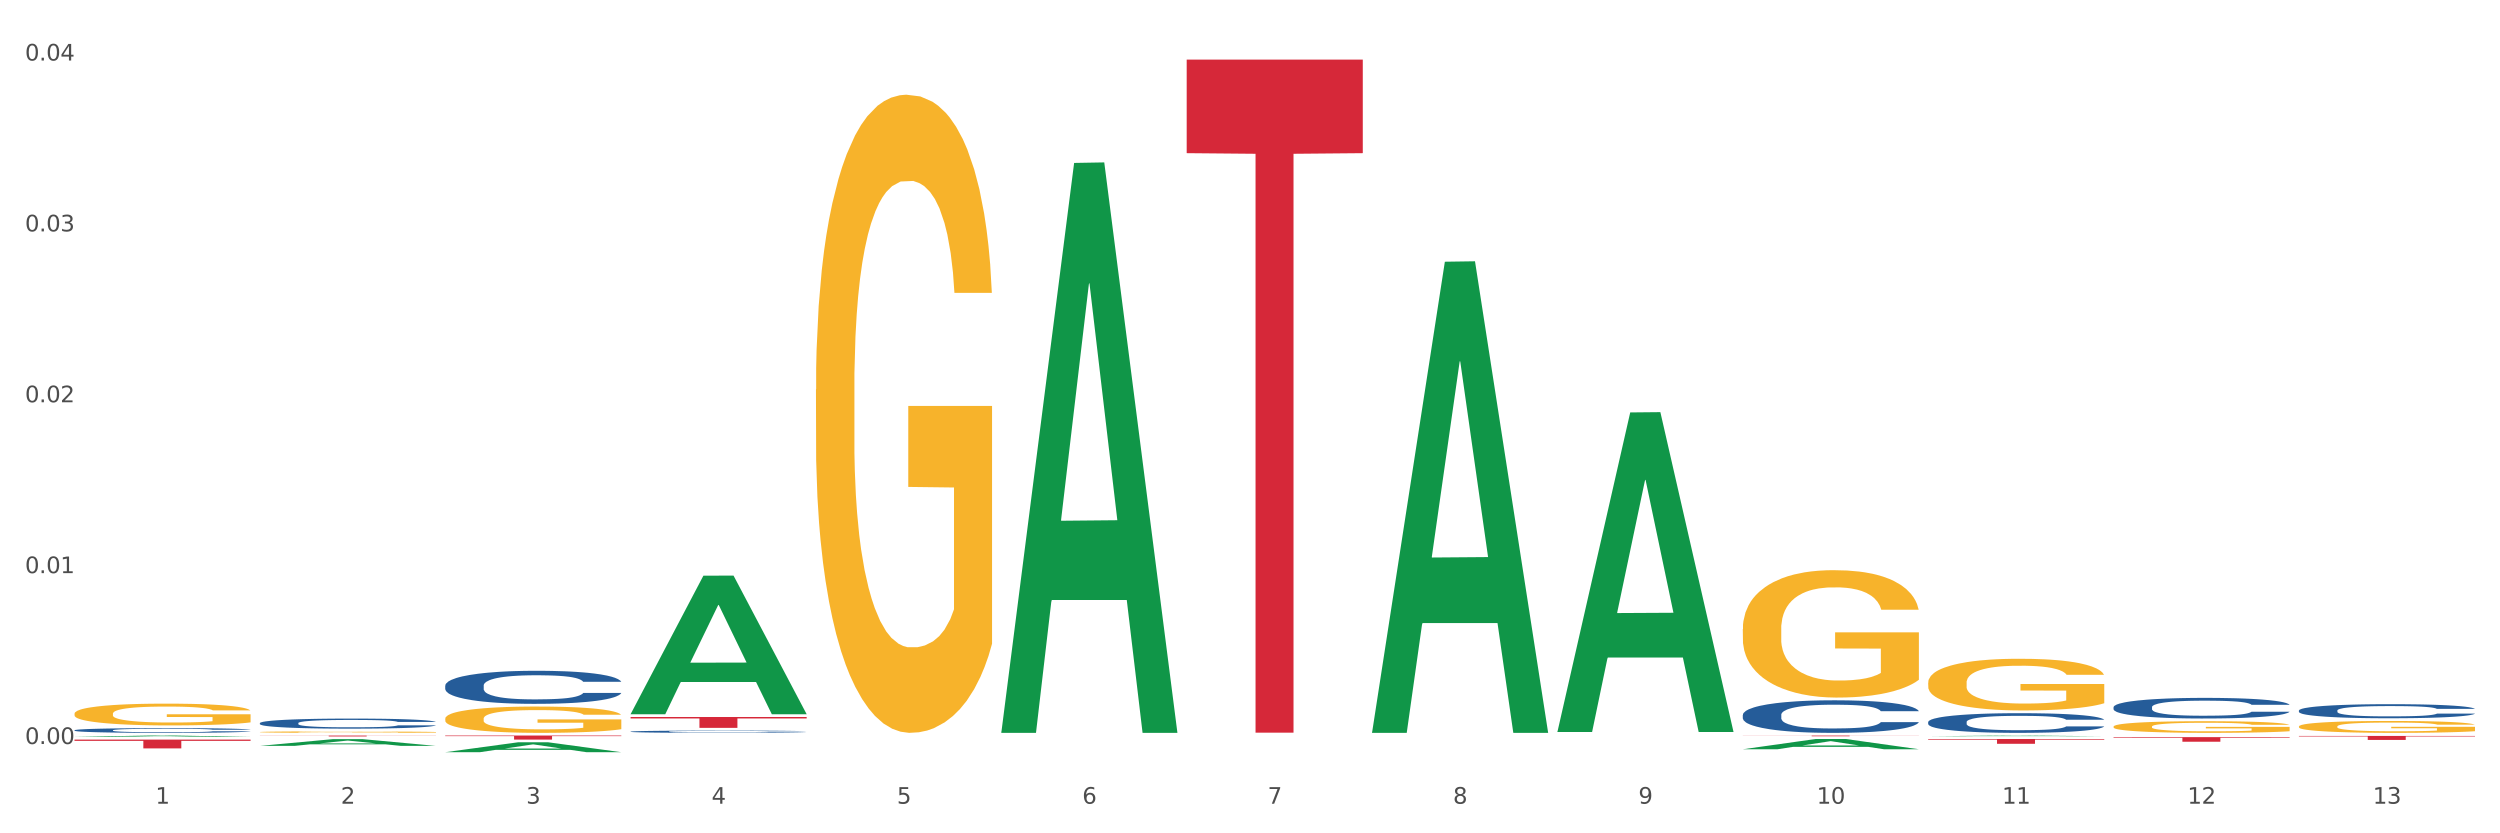 <?xml version="1.0" encoding="utf-8" standalone="no"?>
<!DOCTYPE svg PUBLIC "-//W3C//DTD SVG 1.1//EN"
  "http://www.w3.org/Graphics/SVG/1.1/DTD/svg11.dtd">
<svg xmlns:xlink="http://www.w3.org/1999/xlink" width="1080pt" height="360pt" viewBox="0 0 1080 360" xmlns="http://www.w3.org/2000/svg" version="1.1">
 <rect x="0" y="0" width="1080" height="360" fill="#333333" stroke="none"/>
 <defs>
  <style type="text/css">*{stroke-linejoin: round; stroke-linecap: butt}</style>
 </defs>
 <g id="figure_1">
  <g id="patch_1">
   <path d="M 0 360 
L 1080 360 
L 1080 0 
L 0 0 
z
" style="fill: #ffffff; stroke: #ffffff; stroke-linejoin: miter"/>
  </g>
  <g id="axes_1">
   <g id="matplotlib.axis_1">
    <g id="xtick_1">
     <g id="text_1">
      <!-- 1 -->
      <g style="fill: #4d4d4d" transform="translate(67.159 347.204) scale(0.096 -0.096)">
       <defs>
        <path id="DejaVuSans-31" d="M 794 531 
L 1825 531 
L 1825 4091 
L 703 3866 
L 703 4441 
L 1819 4666 
L 2450 4666 
L 2450 531 
L 3481 531 
L 3481 0 
L 794 0 
L 794 531 
z
" transform="scale(0.016)"/>
       </defs>
       <use xlink:href="#DejaVuSans-31"/>
      </g>
     </g>
    </g>
    <g id="xtick_2">
     <g id="text_2">
      <!-- 2 -->
      <g style="fill: #4d4d4d" transform="translate(147.238 347.204) scale(0.096 -0.096)">
       <defs>
        <path id="DejaVuSans-32" d="M 1228 531 
L 3431 531 
L 3431 0 
L 469 0 
L 469 531 
Q 828 903 1448 1529 
Q 2069 2156 2228 2338 
Q 2531 2678 2651 2914 
Q 2772 3150 2772 3378 
Q 2772 3750 2511 3984 
Q 2250 4219 1831 4219 
Q 1534 4219 1204 4116 
Q 875 4013 500 3803 
L 500 4441 
Q 881 4594 1212 4672 
Q 1544 4750 1819 4750 
Q 2544 4750 2975 4387 
Q 3406 4025 3406 3419 
Q 3406 3131 3298 2873 
Q 3191 2616 2906 2266 
Q 2828 2175 2409 1742 
Q 1991 1309 1228 531 
z
" transform="scale(0.016)"/>
       </defs>
       <use xlink:href="#DejaVuSans-32"/>
      </g>
     </g>
    </g>
    <g id="xtick_3">
     <g id="text_3">
      <!-- 3 -->
      <g style="fill: #4d4d4d" transform="translate(227.317 347.204) scale(0.096 -0.096)">
       <defs>
        <path id="DejaVuSans-33" d="M 2597 2516 
Q 3050 2419 3304 2112 
Q 3559 1806 3559 1356 
Q 3559 666 3084 287 
Q 2609 -91 1734 -91 
Q 1441 -91 1130 -33 
Q 819 25 488 141 
L 488 750 
Q 750 597 1062 519 
Q 1375 441 1716 441 
Q 2309 441 2620 675 
Q 2931 909 2931 1356 
Q 2931 1769 2642 2001 
Q 2353 2234 1838 2234 
L 1294 2234 
L 1294 2753 
L 1863 2753 
Q 2328 2753 2575 2939 
Q 2822 3125 2822 3475 
Q 2822 3834 2567 4026 
Q 2313 4219 1838 4219 
Q 1578 4219 1281 4162 
Q 984 4106 628 3988 
L 628 4550 
Q 988 4650 1302 4700 
Q 1616 4750 1894 4750 
Q 2613 4750 3031 4423 
Q 3450 4097 3450 3541 
Q 3450 3153 3228 2886 
Q 3006 2619 2597 2516 
z
" transform="scale(0.016)"/>
       </defs>
       <use xlink:href="#DejaVuSans-33"/>
      </g>
     </g>
    </g>
    <g id="xtick_4">
     <g id="text_4">
      <!-- 4 -->
      <g style="fill: #4d4d4d" transform="translate(307.396 347.204) scale(0.096 -0.096)">
       <defs>
        <path id="DejaVuSans-34" d="M 2419 4116 
L 825 1625 
L 2419 1625 
L 2419 4116 
z
M 2253 4666 
L 3047 4666 
L 3047 1625 
L 3713 1625 
L 3713 1100 
L 3047 1100 
L 3047 0 
L 2419 0 
L 2419 1100 
L 313 1100 
L 313 1709 
L 2253 4666 
z
" transform="scale(0.016)"/>
       </defs>
       <use xlink:href="#DejaVuSans-34"/>
      </g>
     </g>
    </g>
    <g id="xtick_5">
     <g id="text_5">
      <!-- 5 -->
      <g style="fill: #4d4d4d" transform="translate(387.475 347.204) scale(0.096 -0.096)">
       <defs>
        <path id="DejaVuSans-35" d="M 691 4666 
L 3169 4666 
L 3169 4134 
L 1269 4134 
L 1269 2991 
Q 1406 3038 1543 3061 
Q 1681 3084 1819 3084 
Q 2600 3084 3056 2656 
Q 3513 2228 3513 1497 
Q 3513 744 3044 326 
Q 2575 -91 1722 -91 
Q 1428 -91 1123 -41 
Q 819 9 494 109 
L 494 744 
Q 775 591 1075 516 
Q 1375 441 1709 441 
Q 2250 441 2565 725 
Q 2881 1009 2881 1497 
Q 2881 1984 2565 2268 
Q 2250 2553 1709 2553 
Q 1456 2553 1204 2497 
Q 953 2441 691 2322 
L 691 4666 
z
" transform="scale(0.016)"/>
       </defs>
       <use xlink:href="#DejaVuSans-35"/>
      </g>
     </g>
    </g>
    <g id="xtick_6">
     <g id="text_6">
      <!-- 6 -->
      <g style="fill: #4d4d4d" transform="translate(467.554 347.204) scale(0.096 -0.096)">
       <defs>
        <path id="DejaVuSans-36" d="M 2113 2584 
Q 1688 2584 1439 2293 
Q 1191 2003 1191 1497 
Q 1191 994 1439 701 
Q 1688 409 2113 409 
Q 2538 409 2786 701 
Q 3034 994 3034 1497 
Q 3034 2003 2786 2293 
Q 2538 2584 2113 2584 
z
M 3366 4563 
L 3366 3988 
Q 3128 4100 2886 4159 
Q 2644 4219 2406 4219 
Q 1781 4219 1451 3797 
Q 1122 3375 1075 2522 
Q 1259 2794 1537 2939 
Q 1816 3084 2150 3084 
Q 2853 3084 3261 2657 
Q 3669 2231 3669 1497 
Q 3669 778 3244 343 
Q 2819 -91 2113 -91 
Q 1303 -91 875 529 
Q 447 1150 447 2328 
Q 447 3434 972 4092 
Q 1497 4750 2381 4750 
Q 2619 4750 2861 4703 
Q 3103 4656 3366 4563 
z
" transform="scale(0.016)"/>
       </defs>
       <use xlink:href="#DejaVuSans-36"/>
      </g>
     </g>
    </g>
    <g id="xtick_7">
     <g id="text_7">
      <!-- 7 -->
      <g style="fill: #4d4d4d" transform="translate(547.634 347.204) scale(0.096 -0.096)">
       <defs>
        <path id="DejaVuSans-37" d="M 525 4666 
L 3525 4666 
L 3525 4397 
L 1831 0 
L 1172 0 
L 2766 4134 
L 525 4134 
L 525 4666 
z
" transform="scale(0.016)"/>
       </defs>
       <use xlink:href="#DejaVuSans-37"/>
      </g>
     </g>
    </g>
    <g id="xtick_8">
     <g id="text_8">
      <!-- 8 -->
      <g style="fill: #4d4d4d" transform="translate(627.713 347.204) scale(0.096 -0.096)">
       <defs>
        <path id="DejaVuSans-38" d="M 2034 2216 
Q 1584 2216 1326 1975 
Q 1069 1734 1069 1313 
Q 1069 891 1326 650 
Q 1584 409 2034 409 
Q 2484 409 2743 651 
Q 3003 894 3003 1313 
Q 3003 1734 2745 1975 
Q 2488 2216 2034 2216 
z
M 1403 2484 
Q 997 2584 770 2862 
Q 544 3141 544 3541 
Q 544 4100 942 4425 
Q 1341 4750 2034 4750 
Q 2731 4750 3128 4425 
Q 3525 4100 3525 3541 
Q 3525 3141 3298 2862 
Q 3072 2584 2669 2484 
Q 3125 2378 3379 2068 
Q 3634 1759 3634 1313 
Q 3634 634 3220 271 
Q 2806 -91 2034 -91 
Q 1263 -91 848 271 
Q 434 634 434 1313 
Q 434 1759 690 2068 
Q 947 2378 1403 2484 
z
M 1172 3481 
Q 1172 3119 1398 2916 
Q 1625 2713 2034 2713 
Q 2441 2713 2670 2916 
Q 2900 3119 2900 3481 
Q 2900 3844 2670 4047 
Q 2441 4250 2034 4250 
Q 1625 4250 1398 4047 
Q 1172 3844 1172 3481 
z
" transform="scale(0.016)"/>
       </defs>
       <use xlink:href="#DejaVuSans-38"/>
      </g>
     </g>
    </g>
    <g id="xtick_9">
     <g id="text_9">
      <!-- 9 -->
      <g style="fill: #4d4d4d" transform="translate(707.792 347.204) scale(0.096 -0.096)">
       <defs>
        <path id="DejaVuSans-39" d="M 703 97 
L 703 672 
Q 941 559 1184 500 
Q 1428 441 1663 441 
Q 2288 441 2617 861 
Q 2947 1281 2994 2138 
Q 2813 1869 2534 1725 
Q 2256 1581 1919 1581 
Q 1219 1581 811 2004 
Q 403 2428 403 3163 
Q 403 3881 828 4315 
Q 1253 4750 1959 4750 
Q 2769 4750 3195 4129 
Q 3622 3509 3622 2328 
Q 3622 1225 3098 567 
Q 2575 -91 1691 -91 
Q 1453 -91 1209 -44 
Q 966 3 703 97 
z
M 1959 2075 
Q 2384 2075 2632 2365 
Q 2881 2656 2881 3163 
Q 2881 3666 2632 3958 
Q 2384 4250 1959 4250 
Q 1534 4250 1286 3958 
Q 1038 3666 1038 3163 
Q 1038 2656 1286 2365 
Q 1534 2075 1959 2075 
z
" transform="scale(0.016)"/>
       </defs>
       <use xlink:href="#DejaVuSans-39"/>
      </g>
     </g>
    </g>
    <g id="xtick_10">
     <g id="text_10">
      <!-- 10 -->
      <g style="fill: #4d4d4d" transform="translate(784.817 347.204) scale(0.096 -0.096)">
       <defs>
        <path id="DejaVuSans-30" d="M 2034 4250 
Q 1547 4250 1301 3770 
Q 1056 3291 1056 2328 
Q 1056 1369 1301 889 
Q 1547 409 2034 409 
Q 2525 409 2770 889 
Q 3016 1369 3016 2328 
Q 3016 3291 2770 3770 
Q 2525 4250 2034 4250 
z
M 2034 4750 
Q 2819 4750 3233 4129 
Q 3647 3509 3647 2328 
Q 3647 1150 3233 529 
Q 2819 -91 2034 -91 
Q 1250 -91 836 529 
Q 422 1150 422 2328 
Q 422 3509 836 4129 
Q 1250 4750 2034 4750 
z
" transform="scale(0.016)"/>
       </defs>
       <use xlink:href="#DejaVuSans-31"/>
       <use xlink:href="#DejaVuSans-30" transform="translate(63.623 0)"/>
      </g>
     </g>
    </g>
    <g id="xtick_11">
     <g id="text_11">
      <!-- 11 -->
      <g style="fill: #4d4d4d" transform="translate(864.896 347.204) scale(0.096 -0.096)">
       <use xlink:href="#DejaVuSans-31"/>
       <use xlink:href="#DejaVuSans-31" transform="translate(63.623 0)"/>
      </g>
     </g>
    </g>
    <g id="xtick_12">
     <g id="text_12">
      <!-- 12 -->
      <g style="fill: #4d4d4d" transform="translate(944.975 347.204) scale(0.096 -0.096)">
       <use xlink:href="#DejaVuSans-31"/>
       <use xlink:href="#DejaVuSans-32" transform="translate(63.623 0)"/>
      </g>
     </g>
    </g>
    <g id="xtick_13">
     <g id="text_13">
      <!-- 13 -->
      <g style="fill: #4d4d4d" transform="translate(1025.054 347.204) scale(0.096 -0.096)">
       <use xlink:href="#DejaVuSans-31"/>
       <use xlink:href="#DejaVuSans-33" transform="translate(63.623 0)"/>
      </g>
     </g>
    </g>
    <g id="xtick_14"/>
    <g id="xtick_15"/>
    <g id="xtick_16"/>
    <g id="xtick_17"/>
    <g id="xtick_18"/>
    <g id="xtick_19"/>
    <g id="xtick_20"/>
    <g id="xtick_21"/>
    <g id="xtick_22"/>
    <g id="xtick_23"/>
    <g id="xtick_24"/>
    <g id="xtick_25"/>
   </g>
   <g id="matplotlib.axis_2">
    <g id="ytick_1">
     <g id="text_14">
      <!-- 0.00 -->
      <g style="fill: #4d4d4d" transform="translate(10.8 321.412) scale(0.096 -0.096)">
       <defs>
        <path id="DejaVuSans-2e" d="M 684 794 
L 1344 794 
L 1344 0 
L 684 0 
L 684 794 
z
" transform="scale(0.016)"/>
       </defs>
       <use xlink:href="#DejaVuSans-30"/>
       <use xlink:href="#DejaVuSans-2e" transform="translate(63.623 0)"/>
       <use xlink:href="#DejaVuSans-30" transform="translate(95.41 0)"/>
       <use xlink:href="#DejaVuSans-30" transform="translate(159.033 0)"/>
      </g>
     </g>
    </g>
    <g id="ytick_2">
     <g id="text_15">
      <!-- 0.01 -->
      <g style="fill: #4d4d4d" transform="translate(10.8 247.597) scale(0.096 -0.096)">
       <use xlink:href="#DejaVuSans-30"/>
       <use xlink:href="#DejaVuSans-2e" transform="translate(63.623 0)"/>
       <use xlink:href="#DejaVuSans-30" transform="translate(95.41 0)"/>
       <use xlink:href="#DejaVuSans-31" transform="translate(159.033 0)"/>
      </g>
     </g>
    </g>
    <g id="ytick_3">
     <g id="text_16">
      <!-- 0.02 -->
      <g style="fill: #4d4d4d" transform="translate(10.8 173.782) scale(0.096 -0.096)">
       <use xlink:href="#DejaVuSans-30"/>
       <use xlink:href="#DejaVuSans-2e" transform="translate(63.623 0)"/>
       <use xlink:href="#DejaVuSans-30" transform="translate(95.41 0)"/>
       <use xlink:href="#DejaVuSans-32" transform="translate(159.033 0)"/>
      </g>
     </g>
    </g>
    <g id="ytick_4">
     <g id="text_17">
      <!-- 0.03 -->
      <g style="fill: #4d4d4d" transform="translate(10.8 99.966) scale(0.096 -0.096)">
       <use xlink:href="#DejaVuSans-30"/>
       <use xlink:href="#DejaVuSans-2e" transform="translate(63.623 0)"/>
       <use xlink:href="#DejaVuSans-30" transform="translate(95.41 0)"/>
       <use xlink:href="#DejaVuSans-33" transform="translate(159.033 0)"/>
      </g>
     </g>
    </g>
    <g id="ytick_5">
     <g id="text_18">
      <!-- 0.04 -->
      <g style="fill: #4d4d4d" transform="translate(10.8 26.151) scale(0.096 -0.096)">
       <use xlink:href="#DejaVuSans-30"/>
       <use xlink:href="#DejaVuSans-2e" transform="translate(63.623 0)"/>
       <use xlink:href="#DejaVuSans-30" transform="translate(95.41 0)"/>
       <use xlink:href="#DejaVuSans-34" transform="translate(159.033 0)"/>
      </g>
     </g>
    </g>
    <g id="ytick_6"/>
    <g id="ytick_7"/>
    <g id="ytick_8"/>
    <g id="ytick_9"/>
   </g>
   <g id="PolyCollection_1">
    <path d="M 32.175 318.346 
L 32.253 318.346 
L 63.625 317.765 
L 76.644 317.765 
L 108.25 318.347 
L 93.192 318.347 
L 86.369 318.212 
L 53.978 318.212 
L 53.743 318.214 
L 47.155 318.347 
L 32.175 318.347 
L 32.175 318.346 
L 58.056 318.131 
L 82.291 318.13 
L 70.291 317.889 
L 70.134 317.888 
L 69.977 317.889 
L 57.978 318.13 
L 58.056 318.131 
L 32.175 318.346 
z
" clip-path="url(#p95837f3986)" style="fill: #109648"/>
    <path d="M 112.254 322.219 
L 112.333 322.216 
L 143.704 319.317 
L 156.723 319.314 
L 188.329 322.224 
L 173.271 322.224 
L 166.448 321.547 
L 134.057 321.547 
L 133.822 321.558 
L 127.234 322.224 
L 112.254 322.224 
L 112.254 322.219 
L 138.135 321.142 
L 162.37 321.139 
L 150.37 319.934 
L 150.213 319.929 
L 150.056 319.937 
L 138.057 321.139 
L 138.135 321.142 
L 112.254 322.219 
z
" clip-path="url(#p95837f3986)" style="fill: #109648"/>
    <path d="M 192.333 324.941 
L 192.412 324.937 
L 223.783 320.67 
L 236.802 320.666 
L 268.408 324.95 
L 253.35 324.95 
L 246.527 323.952 
L 214.136 323.952 
L 213.901 323.968 
L 207.313 324.95 
L 192.333 324.95 
L 192.333 324.941 
L 218.215 323.357 
L 242.449 323.353 
L 230.449 321.579 
L 230.292 321.571 
L 230.136 321.583 
L 218.136 323.353 
L 218.215 323.357 
L 192.333 324.941 
z
" clip-path="url(#p95837f3986)" style="fill: #109648"/>
    <path d="M 272.412 308.449 
L 272.491 308.393 
L 303.862 248.702 
L 316.881 248.646 
L 348.488 308.562 
L 333.429 308.562 
L 326.606 294.61 
L 294.215 294.61 
L 293.98 294.835 
L 287.392 308.562 
L 272.412 308.562 
L 272.412 308.449 
L 298.294 286.283 
L 322.528 286.227 
L 310.528 261.416 
L 310.372 261.304 
L 310.215 261.473 
L 298.215 286.227 
L 298.294 286.283 
L 272.412 308.449 
z
" clip-path="url(#p95837f3986)" style="fill: #109648"/>
    <path d="M 432.571 316.134 
L 432.649 315.902 
L 464.02 70.387 
L 477.039 70.156 
L 508.646 316.597 
L 493.588 316.597 
L 486.765 259.209 
L 454.374 259.209 
L 454.138 260.135 
L 447.551 316.597 
L 432.571 316.597 
L 432.571 316.134 
L 458.452 224.962 
L 482.686 224.731 
L 470.687 122.683 
L 470.53 122.221 
L 470.373 122.915 
L 458.374 224.731 
L 458.452 224.962 
L 432.571 316.134 
z
" clip-path="url(#p95837f3986)" style="fill: #109648"/>
    <path d="M 592.729 316.214 
L 592.807 316.023 
L 624.179 113.063 
L 637.198 112.871 
L 668.804 316.597 
L 653.746 316.597 
L 646.923 269.156 
L 614.532 269.156 
L 614.297 269.922 
L 607.709 316.597 
L 592.729 316.597 
L 592.729 316.214 
L 618.61 240.845 
L 642.845 240.654 
L 630.845 156.294 
L 630.688 155.912 
L 630.531 156.486 
L 618.532 240.654 
L 618.61 240.845 
L 592.729 316.214 
z
" clip-path="url(#p95837f3986)" style="fill: #109648"/>
    <path d="M 832.967 294.908 
L 833.056 294.887 
L 833.056 294.153 
L 833.236 293.521 
L 834.134 291.991 
L 835.481 290.726 
L 836.469 290.053 
L 837.457 289.502 
L 838.625 288.951 
L 840.062 288.38 
L 842.667 287.544 
L 844.283 287.115 
L 846.259 286.666 
L 849.852 286.014 
L 852.457 285.646 
L 855.151 285.34 
L 859.552 284.973 
L 862.427 284.81 
L 865.48 284.688 
L 869.163 284.606 
L 871.947 284.586 
L 878.055 284.647 
L 883.264 284.831 
L 885.779 284.973 
L 889.012 285.218 
L 890.719 285.381 
L 893.503 285.708 
L 896.377 286.136 
L 898.353 286.503 
L 901.317 287.197 
L 903.563 287.89 
L 905.629 288.747 
L 906.706 289.339 
L 907.515 289.89 
L 908.233 290.522 
L 908.952 291.521 
L 892.785 291.521 
L 892.156 290.807 
L 891.168 290.134 
L 889.731 289.482 
L 888.474 289.074 
L 886.318 288.564 
L 884.342 288.237 
L 882.276 287.992 
L 879.761 287.788 
L 877.785 287.686 
L 875.001 287.605 
L 869.522 287.625 
L 865.84 287.788 
L 863.325 287.992 
L 861.708 288.176 
L 860.271 288.38 
L 858.654 288.666 
L 856.768 289.094 
L 855.421 289.482 
L 854.074 289.971 
L 852.996 290.461 
L 852.008 291.032 
L 851.199 291.644 
L 850.571 292.276 
L 850.032 293.051 
L 849.583 294.337 
L 849.583 297.131 
L 849.762 297.764 
L 850.211 298.6 
L 850.75 299.232 
L 851.648 299.987 
L 852.457 300.497 
L 853.984 301.232 
L 855.69 301.843 
L 857.038 302.231 
L 858.385 302.557 
L 860.72 303.006 
L 863.325 303.373 
L 865.57 303.598 
L 868.624 303.802 
L 870.69 303.883 
L 872.486 303.924 
L 876.887 303.924 
L 880.031 303.863 
L 883.534 303.72 
L 886.228 303.537 
L 888.474 303.312 
L 890.988 302.945 
L 892.605 302.598 
L 892.605 298.335 
L 872.845 298.314 
L 872.845 295.479 
L 909.042 295.479 
L 909.042 303.802 
L 907.515 304.23 
L 905.808 304.618 
L 904.012 304.965 
L 901.317 305.393 
L 898.084 305.801 
L 895.21 306.087 
L 892.156 306.331 
L 888.563 306.556 
L 883.893 306.76 
L 881.019 306.841 
L 877.426 306.902 
L 873.205 306.923 
L 869.522 306.882 
L 865.929 306.78 
L 862.157 306.597 
L 858.475 306.331 
L 855.69 306.066 
L 852.906 305.74 
L 849.942 305.311 
L 847.607 304.903 
L 845.81 304.536 
L 843.834 304.067 
L 841.679 303.455 
L 840.062 302.904 
L 838.625 302.333 
L 837.098 301.599 
L 836.02 300.966 
L 834.942 300.171 
L 834.314 299.579 
L 833.595 298.661 
L 833.056 297.376 
L 832.967 294.908 
z
" clip-path="url(#p95837f3986)" style="fill: #f7b32b"/>
    <path d="M 752.887 271.749 
L 752.977 271.698 
L 752.977 269.889 
L 753.157 268.33 
L 754.055 264.56 
L 755.402 261.444 
L 756.39 259.785 
L 757.378 258.427 
L 758.546 257.07 
L 759.983 255.663 
L 762.588 253.602 
L 764.204 252.546 
L 766.18 251.44 
L 769.773 249.832 
L 772.378 248.927 
L 775.072 248.173 
L 779.473 247.268 
L 782.347 246.866 
L 785.401 246.564 
L 789.084 246.363 
L 791.868 246.313 
L 797.976 246.464 
L 803.185 246.916 
L 805.7 247.268 
L 808.933 247.871 
L 810.64 248.273 
L 813.424 249.078 
L 816.298 250.133 
L 818.274 251.038 
L 821.238 252.747 
L 823.484 254.456 
L 825.549 256.568 
L 826.627 258.025 
L 827.436 259.383 
L 828.154 260.941 
L 828.873 263.404 
L 812.706 263.404 
L 812.077 261.645 
L 811.089 259.986 
L 809.652 258.377 
L 808.394 257.372 
L 806.239 256.115 
L 804.263 255.311 
L 802.197 254.708 
L 799.682 254.205 
L 797.706 253.954 
L 794.922 253.752 
L 789.443 253.803 
L 785.76 254.205 
L 783.246 254.708 
L 781.629 255.16 
L 780.192 255.663 
L 778.575 256.366 
L 776.689 257.422 
L 775.342 258.377 
L 773.994 259.584 
L 772.917 260.79 
L 771.929 262.198 
L 771.12 263.706 
L 770.492 265.264 
L 769.953 267.174 
L 769.504 270.341 
L 769.504 277.228 
L 769.683 278.786 
L 770.132 280.847 
L 770.671 282.406 
L 771.569 284.266 
L 772.378 285.522 
L 773.905 287.332 
L 775.611 288.84 
L 776.958 289.795 
L 778.306 290.599 
L 780.641 291.705 
L 783.246 292.61 
L 785.491 293.163 
L 788.545 293.666 
L 790.611 293.867 
L 792.407 293.967 
L 796.808 293.967 
L 799.952 293.817 
L 803.454 293.465 
L 806.149 293.012 
L 808.394 292.459 
L 810.909 291.554 
L 812.526 290.7 
L 812.526 280.194 
L 792.766 280.143 
L 792.766 273.156 
L 828.963 273.156 
L 828.963 293.666 
L 827.436 294.721 
L 825.729 295.676 
L 823.933 296.531 
L 821.238 297.587 
L 818.005 298.592 
L 815.131 299.296 
L 812.077 299.899 
L 808.484 300.452 
L 803.814 300.955 
L 800.94 301.156 
L 797.347 301.307 
L 793.125 301.357 
L 789.443 301.256 
L 785.85 301.005 
L 782.078 300.553 
L 778.395 299.899 
L 775.611 299.246 
L 772.827 298.441 
L 769.863 297.386 
L 767.528 296.38 
L 765.731 295.475 
L 763.755 294.319 
L 761.6 292.811 
L 759.983 291.454 
L 758.546 290.046 
L 757.019 288.237 
L 755.941 286.678 
L 754.863 284.718 
L 754.235 283.26 
L 753.516 280.998 
L 752.977 277.831 
L 752.887 271.749 
z
" clip-path="url(#p95837f3986)" style="fill: #f7b32b"/>
    <path d="M 913.046 313.888 
L 913.135 313.884 
L 913.135 313.718 
L 913.315 313.575 
L 914.213 313.231 
L 915.561 312.945 
L 916.549 312.794 
L 917.537 312.67 
L 918.704 312.545 
L 920.141 312.417 
L 922.746 312.228 
L 924.363 312.132 
L 926.339 312.03 
L 929.931 311.883 
L 932.536 311.8 
L 935.231 311.732 
L 939.632 311.649 
L 942.506 311.612 
L 945.559 311.584 
L 949.242 311.566 
L 952.026 311.561 
L 958.134 311.575 
L 963.343 311.617 
L 965.858 311.649 
L 969.092 311.704 
L 970.798 311.741 
L 973.582 311.814 
L 976.457 311.911 
L 978.433 311.994 
L 981.397 312.15 
L 983.642 312.306 
L 985.708 312.499 
L 986.786 312.633 
L 987.594 312.757 
L 988.312 312.9 
L 989.031 313.125 
L 972.864 313.125 
L 972.235 312.964 
L 971.247 312.812 
L 969.81 312.665 
L 968.553 312.573 
L 966.397 312.458 
L 964.421 312.384 
L 962.355 312.329 
L 959.84 312.283 
L 957.864 312.26 
L 955.08 312.242 
L 949.601 312.247 
L 945.919 312.283 
L 943.404 312.329 
L 941.787 312.371 
L 940.35 312.417 
L 938.733 312.481 
L 936.847 312.578 
L 935.5 312.665 
L 934.153 312.775 
L 933.075 312.886 
L 932.087 313.014 
L 931.279 313.152 
L 930.65 313.295 
L 930.111 313.47 
L 929.662 313.759 
L 929.662 314.389 
L 929.841 314.532 
L 930.291 314.72 
L 930.829 314.863 
L 931.728 315.033 
L 932.536 315.148 
L 934.063 315.314 
L 935.769 315.452 
L 937.117 315.539 
L 938.464 315.613 
L 940.799 315.714 
L 943.404 315.796 
L 945.649 315.847 
L 948.703 315.893 
L 950.769 315.911 
L 952.565 315.921 
L 956.966 315.921 
L 960.11 315.907 
L 963.613 315.875 
L 966.307 315.833 
L 968.553 315.783 
L 971.068 315.7 
L 972.684 315.622 
L 972.684 314.661 
L 952.925 314.656 
L 952.925 314.017 
L 989.121 314.017 
L 989.121 315.893 
L 987.594 315.99 
L 985.887 316.077 
L 984.091 316.155 
L 981.397 316.252 
L 978.163 316.344 
L 975.289 316.408 
L 972.235 316.463 
L 968.643 316.514 
L 963.972 316.56 
L 961.098 316.578 
L 957.505 316.592 
L 953.284 316.597 
L 949.601 316.587 
L 946.009 316.564 
L 942.236 316.523 
L 938.554 316.463 
L 935.769 316.403 
L 932.985 316.33 
L 930.021 316.233 
L 927.686 316.141 
L 925.89 316.059 
L 923.914 315.953 
L 921.758 315.815 
L 920.141 315.691 
L 918.704 315.562 
L 917.177 315.396 
L 916.099 315.254 
L 915.022 315.075 
L 914.393 314.941 
L 913.674 314.734 
L 913.135 314.445 
L 913.046 313.888 
z
" clip-path="url(#p95837f3986)" style="fill: #f7b32b"/>
    <path d="M 993.125 313.833 
L 993.215 313.828 
L 993.215 313.659 
L 993.394 313.514 
L 994.292 313.162 
L 995.64 312.871 
L 996.628 312.716 
L 997.616 312.589 
L 998.783 312.462 
L 1000.22 312.331 
L 1002.825 312.139 
L 1004.442 312.04 
L 1006.418 311.937 
L 1010.01 311.787 
L 1012.615 311.702 
L 1015.31 311.632 
L 1019.711 311.547 
L 1022.585 311.51 
L 1025.639 311.482 
L 1029.321 311.463 
L 1032.105 311.458 
L 1038.213 311.472 
L 1043.422 311.514 
L 1045.937 311.547 
L 1049.171 311.604 
L 1050.877 311.641 
L 1053.662 311.716 
L 1056.536 311.815 
L 1058.512 311.899 
L 1061.476 312.059 
L 1063.721 312.218 
L 1065.787 312.415 
L 1066.865 312.552 
L 1067.673 312.678 
L 1068.392 312.824 
L 1069.11 313.054 
L 1052.943 313.054 
L 1052.314 312.889 
L 1051.326 312.735 
L 1049.889 312.584 
L 1048.632 312.491 
L 1046.476 312.373 
L 1044.5 312.298 
L 1042.434 312.242 
L 1039.92 312.195 
L 1037.944 312.171 
L 1035.159 312.153 
L 1029.68 312.157 
L 1025.998 312.195 
L 1023.483 312.242 
L 1021.866 312.284 
L 1020.429 312.331 
L 1018.813 312.397 
L 1016.926 312.495 
L 1015.579 312.584 
L 1014.232 312.697 
L 1013.154 312.81 
L 1012.166 312.941 
L 1011.358 313.082 
L 1010.729 313.227 
L 1010.19 313.406 
L 1009.741 313.701 
L 1009.741 314.344 
L 1009.921 314.49 
L 1010.37 314.682 
L 1010.909 314.827 
L 1011.807 315.001 
L 1012.615 315.118 
L 1014.142 315.287 
L 1015.849 315.428 
L 1017.196 315.517 
L 1018.543 315.592 
L 1020.878 315.696 
L 1023.483 315.78 
L 1025.728 315.832 
L 1028.782 315.879 
L 1030.848 315.897 
L 1032.644 315.907 
L 1037.045 315.907 
L 1040.189 315.893 
L 1043.692 315.86 
L 1046.386 315.818 
L 1048.632 315.766 
L 1051.147 315.682 
L 1052.763 315.602 
L 1052.763 314.621 
L 1033.004 314.616 
L 1033.004 313.964 
L 1069.2 313.964 
L 1069.2 315.879 
L 1067.673 315.977 
L 1065.967 316.066 
L 1064.17 316.146 
L 1061.476 316.245 
L 1058.242 316.339 
L 1055.368 316.404 
L 1052.314 316.461 
L 1048.722 316.512 
L 1044.051 316.559 
L 1041.177 316.578 
L 1037.584 316.592 
L 1033.363 316.597 
L 1029.68 316.587 
L 1026.088 316.564 
L 1022.315 316.522 
L 1018.633 316.461 
L 1015.849 316.4 
L 1013.064 316.324 
L 1010.1 316.226 
L 1007.765 316.132 
L 1005.969 316.048 
L 1003.993 315.94 
L 1001.837 315.799 
L 1000.22 315.672 
L 998.783 315.541 
L 997.256 315.372 
L 996.179 315.226 
L 995.101 315.043 
L 994.472 314.907 
L 993.754 314.696 
L 993.215 314.4 
L 993.125 313.833 
z
" clip-path="url(#p95837f3986)" style="fill: #f7b32b"/>
    <path d="M 352.492 168.301 
L 352.581 168.049 
L 352.581 158.985 
L 352.761 151.18 
L 353.659 132.297 
L 355.006 116.687 
L 355.994 108.379 
L 356.982 101.581 
L 358.15 94.783 
L 359.587 87.733 
L 362.192 77.41 
L 363.809 72.123 
L 365.785 66.584 
L 369.377 58.527 
L 371.982 53.995 
L 374.676 50.218 
L 379.078 45.687 
L 381.952 43.672 
L 385.005 42.162 
L 388.688 41.155 
L 391.472 40.903 
L 397.58 41.658 
L 402.789 43.924 
L 405.304 45.687 
L 408.538 48.708 
L 410.244 50.722 
L 413.028 54.75 
L 415.903 60.038 
L 417.879 64.57 
L 420.843 73.13 
L 423.088 81.69 
L 425.154 92.265 
L 426.232 99.566 
L 427.04 106.364 
L 427.758 114.169 
L 428.477 126.506 
L 412.31 126.506 
L 411.681 117.694 
L 410.693 109.386 
L 409.256 101.329 
L 407.999 96.293 
L 405.843 89.999 
L 403.867 85.971 
L 401.801 82.949 
L 399.286 80.432 
L 397.31 79.173 
L 394.526 78.166 
L 389.047 78.417 
L 385.365 80.432 
L 382.85 82.949 
L 381.233 85.215 
L 379.796 87.733 
L 378.179 91.258 
L 376.293 96.545 
L 374.946 101.329 
L 373.599 107.371 
L 372.521 113.414 
L 371.533 120.464 
L 370.724 128.017 
L 370.096 135.822 
L 369.557 145.389 
L 369.108 161.251 
L 369.108 195.745 
L 369.287 203.55 
L 369.737 213.872 
L 370.275 221.677 
L 371.174 230.993 
L 371.982 237.287 
L 373.509 246.351 
L 375.215 253.905 
L 376.563 258.688 
L 377.91 262.717 
L 380.245 268.256 
L 382.85 272.788 
L 385.095 275.557 
L 388.149 278.075 
L 390.215 279.082 
L 392.011 279.586 
L 396.412 279.586 
L 399.556 278.83 
L 403.059 277.068 
L 405.753 274.802 
L 407.999 272.032 
L 410.514 267.5 
L 412.13 263.22 
L 412.13 210.599 
L 392.37 210.347 
L 392.37 175.351 
L 428.567 175.351 
L 428.567 278.075 
L 427.04 283.362 
L 425.333 288.146 
L 423.537 292.426 
L 420.843 297.713 
L 417.609 302.749 
L 414.735 306.274 
L 411.681 309.295 
L 408.088 312.065 
L 403.418 314.582 
L 400.544 315.59 
L 396.951 316.345 
L 392.73 316.597 
L 389.047 316.093 
L 385.455 314.834 
L 381.682 312.568 
L 378 309.295 
L 375.215 306.022 
L 372.431 301.994 
L 369.467 296.706 
L 367.132 291.671 
L 365.335 287.139 
L 363.359 281.348 
L 361.204 273.795 
L 359.587 266.997 
L 358.15 259.947 
L 356.623 250.883 
L 355.545 243.078 
L 354.468 233.259 
L 353.839 225.958 
L 353.12 214.628 
L 352.581 198.766 
L 352.492 168.301 
z
" clip-path="url(#p95837f3986)" style="fill: #f7b32b"/>
    <path d="M 192.333 310.482 
L 192.423 310.472 
L 192.423 310.098 
L 192.603 309.776 
L 193.501 308.997 
L 194.848 308.354 
L 195.836 308.011 
L 196.824 307.731 
L 197.992 307.451 
L 199.429 307.16 
L 202.034 306.734 
L 203.65 306.516 
L 205.626 306.288 
L 209.219 305.956 
L 211.824 305.769 
L 214.518 305.613 
L 218.919 305.426 
L 221.793 305.343 
L 224.847 305.281 
L 228.53 305.239 
L 231.314 305.229 
L 237.422 305.26 
L 242.631 305.354 
L 245.146 305.426 
L 248.379 305.551 
L 250.086 305.634 
L 252.87 305.8 
L 255.744 306.018 
L 257.72 306.205 
L 260.684 306.558 
L 262.93 306.911 
L 264.995 307.347 
L 266.073 307.648 
L 266.882 307.928 
L 267.6 308.25 
L 268.319 308.759 
L 252.152 308.759 
L 251.523 308.395 
L 250.535 308.053 
L 249.098 307.72 
L 247.84 307.513 
L 245.685 307.253 
L 243.709 307.087 
L 241.643 306.963 
L 239.128 306.859 
L 237.152 306.807 
L 234.368 306.765 
L 228.889 306.776 
L 225.206 306.859 
L 222.692 306.963 
L 221.075 307.056 
L 219.638 307.16 
L 218.021 307.305 
L 216.135 307.523 
L 214.788 307.72 
L 213.44 307.97 
L 212.363 308.219 
L 211.375 308.509 
L 210.566 308.821 
L 209.937 309.143 
L 209.399 309.537 
L 208.949 310.191 
L 208.949 311.614 
L 209.129 311.935 
L 209.578 312.361 
L 210.117 312.683 
L 211.015 313.067 
L 211.824 313.326 
L 213.351 313.7 
L 215.057 314.012 
L 216.404 314.209 
L 217.752 314.375 
L 220.087 314.603 
L 222.692 314.79 
L 224.937 314.904 
L 227.991 315.008 
L 230.057 315.05 
L 231.853 315.071 
L 236.254 315.071 
L 239.398 315.039 
L 242.9 314.967 
L 245.595 314.873 
L 247.84 314.759 
L 250.355 314.572 
L 251.972 314.396 
L 251.972 312.226 
L 232.212 312.216 
L 232.212 310.773 
L 268.408 310.773 
L 268.408 315.008 
L 266.882 315.226 
L 265.175 315.424 
L 263.379 315.6 
L 260.684 315.818 
L 257.451 316.026 
L 254.577 316.171 
L 251.523 316.296 
L 247.93 316.41 
L 243.26 316.514 
L 240.386 316.555 
L 236.793 316.586 
L 232.571 316.597 
L 228.889 316.576 
L 225.296 316.524 
L 221.524 316.431 
L 217.841 316.296 
L 215.057 316.161 
L 212.273 315.994 
L 209.309 315.776 
L 206.974 315.569 
L 205.177 315.382 
L 203.201 315.143 
L 201.046 314.832 
L 199.429 314.551 
L 197.992 314.261 
L 196.465 313.887 
L 195.387 313.565 
L 194.309 313.16 
L 193.681 312.859 
L 192.962 312.392 
L 192.423 311.738 
L 192.333 310.482 
z
" clip-path="url(#p95837f3986)" style="fill: #f7b32b"/>
    <path d="M 112.254 316.248 
L 112.344 316.248 
L 112.344 316.227 
L 112.524 316.208 
L 113.422 316.164 
L 114.769 316.127 
L 115.757 316.108 
L 116.745 316.092 
L 117.913 316.076 
L 119.35 316.059 
L 121.954 316.035 
L 123.571 316.023 
L 125.547 316.01 
L 129.14 315.991 
L 131.744 315.98 
L 134.439 315.971 
L 138.84 315.961 
L 141.714 315.956 
L 144.768 315.952 
L 148.45 315.95 
L 151.235 315.949 
L 157.342 315.951 
L 162.552 315.956 
L 165.067 315.961 
L 168.3 315.968 
L 170.007 315.972 
L 172.791 315.982 
L 175.665 315.994 
L 177.641 316.005 
L 180.605 316.025 
L 182.85 316.045 
L 184.916 316.07 
L 185.994 316.087 
L 186.802 316.103 
L 187.521 316.121 
L 188.24 316.15 
L 172.072 316.15 
L 171.444 316.13 
L 170.456 316.11 
L 169.019 316.091 
L 167.761 316.079 
L 165.606 316.065 
L 163.63 316.055 
L 161.564 316.048 
L 159.049 316.042 
L 157.073 316.039 
L 154.289 316.037 
L 148.81 316.037 
L 145.127 316.042 
L 142.612 316.048 
L 140.996 316.053 
L 139.559 316.059 
L 137.942 316.068 
L 136.056 316.08 
L 134.708 316.091 
L 133.361 316.105 
L 132.283 316.12 
L 131.295 316.136 
L 130.487 316.154 
L 129.858 316.172 
L 129.319 316.195 
L 128.87 316.232 
L 128.87 316.313 
L 129.05 316.331 
L 129.499 316.355 
L 130.038 316.374 
L 130.936 316.396 
L 131.744 316.41 
L 133.271 316.432 
L 134.978 316.449 
L 136.325 316.461 
L 137.672 316.47 
L 140.008 316.483 
L 142.612 316.494 
L 144.858 316.5 
L 147.912 316.506 
L 149.977 316.509 
L 151.774 316.51 
L 156.175 316.51 
L 159.318 316.508 
L 162.821 316.504 
L 165.516 316.498 
L 167.761 316.492 
L 170.276 316.481 
L 171.893 316.471 
L 171.893 316.348 
L 152.133 316.347 
L 152.133 316.265 
L 188.329 316.265 
L 188.329 316.506 
L 186.802 316.519 
L 185.096 316.53 
L 183.3 316.54 
L 180.605 316.552 
L 177.372 316.564 
L 174.497 316.572 
L 171.444 316.579 
L 167.851 316.586 
L 163.181 316.592 
L 160.306 316.594 
L 156.714 316.596 
L 152.492 316.597 
L 148.81 316.595 
L 145.217 316.592 
L 141.445 316.587 
L 137.762 316.579 
L 134.978 316.572 
L 132.194 316.562 
L 129.23 316.55 
L 126.894 316.538 
L 125.098 316.527 
L 123.122 316.514 
L 120.966 316.496 
L 119.35 316.48 
L 117.913 316.464 
L 116.386 316.442 
L 115.308 316.424 
L 114.23 316.401 
L 113.601 316.384 
L 112.883 316.357 
L 112.344 316.32 
L 112.254 316.248 
z
" clip-path="url(#p95837f3986)" style="fill: #f7b32b"/>
    <path d="M 32.175 308.32 
L 32.265 308.311 
L 32.265 308.002 
L 32.444 307.735 
L 33.343 307.091 
L 34.69 306.558 
L 35.678 306.275 
L 36.666 306.043 
L 37.833 305.811 
L 39.271 305.57 
L 41.875 305.218 
L 43.492 305.037 
L 45.468 304.848 
L 49.061 304.574 
L 51.665 304.419 
L 54.36 304.29 
L 58.761 304.135 
L 61.635 304.067 
L 64.689 304.015 
L 68.371 303.981 
L 71.156 303.972 
L 77.263 303.998 
L 82.473 304.075 
L 84.988 304.135 
L 88.221 304.238 
L 89.927 304.307 
L 92.712 304.445 
L 95.586 304.625 
L 97.562 304.78 
L 100.526 305.072 
L 102.771 305.364 
L 104.837 305.725 
L 105.915 305.974 
L 106.723 306.206 
L 107.442 306.472 
L 108.16 306.893 
L 91.993 306.893 
L 91.365 306.593 
L 90.377 306.309 
L 88.939 306.034 
L 87.682 305.862 
L 85.526 305.647 
L 83.55 305.51 
L 81.485 305.407 
L 78.97 305.321 
L 76.994 305.278 
L 74.209 305.244 
L 68.731 305.252 
L 65.048 305.321 
L 62.533 305.407 
L 60.917 305.484 
L 59.479 305.57 
L 57.863 305.69 
L 55.977 305.871 
L 54.629 306.034 
L 53.282 306.24 
L 52.204 306.447 
L 51.216 306.687 
L 50.408 306.945 
L 49.779 307.211 
L 49.24 307.538 
L 48.791 308.079 
L 48.791 309.256 
L 48.971 309.522 
L 49.42 309.875 
L 49.959 310.141 
L 50.857 310.459 
L 51.665 310.674 
L 53.192 310.983 
L 54.899 311.241 
L 56.246 311.404 
L 57.593 311.541 
L 59.929 311.73 
L 62.533 311.885 
L 64.779 311.98 
L 67.832 312.065 
L 69.898 312.1 
L 71.695 312.117 
L 76.096 312.117 
L 79.239 312.091 
L 82.742 312.031 
L 85.437 311.954 
L 87.682 311.859 
L 90.197 311.705 
L 91.814 311.559 
L 91.814 309.763 
L 72.054 309.754 
L 72.054 308.56 
L 108.25 308.56 
L 108.25 312.065 
L 106.723 312.246 
L 105.017 312.409 
L 103.22 312.555 
L 100.526 312.736 
L 97.292 312.907 
L 94.418 313.028 
L 91.365 313.131 
L 87.772 313.225 
L 83.101 313.311 
L 80.227 313.346 
L 76.635 313.371 
L 72.413 313.38 
L 68.731 313.363 
L 65.138 313.32 
L 61.366 313.243 
L 57.683 313.131 
L 54.899 313.019 
L 52.114 312.882 
L 49.15 312.701 
L 46.815 312.529 
L 45.019 312.375 
L 43.043 312.177 
L 40.887 311.919 
L 39.271 311.687 
L 37.833 311.447 
L 36.307 311.138 
L 35.229 310.871 
L 34.151 310.536 
L 33.522 310.287 
L 32.804 309.9 
L 32.265 309.359 
L 32.175 308.32 
z
" clip-path="url(#p95837f3986)" style="fill: #f7b32b"/>
    <path d="M 832.967 318.068 
L 833.045 318.068 
L 864.416 317.765 
L 877.435 317.765 
L 909.042 318.068 
L 893.984 318.068 
L 887.16 317.998 
L 854.769 317.998 
L 854.534 317.999 
L 847.946 318.068 
L 832.967 318.068 
L 832.967 318.068 
L 858.848 317.956 
L 883.082 317.955 
L 871.083 317.829 
L 870.926 317.829 
L 870.769 317.83 
L 858.769 317.955 
L 858.848 317.956 
L 832.967 318.068 
z
" clip-path="url(#p95837f3986)" style="fill: #109648"/>
    <path d="M 752.887 323.673 
L 752.966 323.669 
L 784.337 319.248 
L 797.356 319.244 
L 828.963 323.681 
L 813.904 323.681 
L 807.081 322.648 
L 774.69 322.648 
L 774.455 322.665 
L 767.867 323.681 
L 752.887 323.681 
L 752.887 323.673 
L 778.769 322.031 
L 803.003 322.027 
L 791.003 320.19 
L 790.847 320.181 
L 790.69 320.194 
L 778.69 322.027 
L 778.769 322.031 
L 752.887 323.673 
z
" clip-path="url(#p95837f3986)" style="fill: #109648"/>
    <path d="M 752.887 308.847 
L 752.977 308.835 
L 752.977 308.475 
L 753.247 307.986 
L 754.236 307.087 
L 755.495 306.406 
L 757.653 305.609 
L 758.822 305.275 
L 760.351 304.902 
L 763.498 304.298 
L 767.095 303.784 
L 769.613 303.502 
L 771.501 303.322 
L 775.728 303 
L 778.156 302.859 
L 780.674 302.743 
L 782.832 302.666 
L 786.429 302.576 
L 789.306 302.538 
L 792.633 302.525 
L 795.421 302.538 
L 799.108 302.589 
L 804.503 302.743 
L 806.572 302.833 
L 809.359 302.987 
L 812.237 303.193 
L 814.575 303.399 
L 817.273 303.694 
L 820.06 304.08 
L 822.758 304.568 
L 824.646 305.018 
L 826.175 305.493 
L 827.524 306.072 
L 828.513 306.701 
L 828.963 307.228 
L 812.507 307.228 
L 812.057 306.753 
L 811.158 306.239 
L 810.258 305.892 
L 809.269 305.609 
L 807.741 305.288 
L 806.392 305.082 
L 804.144 304.838 
L 802.075 304.684 
L 800.367 304.594 
L 798.299 304.517 
L 793.892 304.44 
L 790.745 304.44 
L 788.767 304.465 
L 786.339 304.53 
L 784.271 304.62 
L 781.843 304.774 
L 779.954 304.941 
L 778.066 305.159 
L 776.987 305.313 
L 775.368 305.596 
L 774.289 305.828 
L 772.85 306.226 
L 772.041 306.509 
L 770.602 307.241 
L 769.973 307.781 
L 769.703 308.154 
L 769.523 308.565 
L 769.523 310.57 
L 770.063 311.469 
L 770.512 311.855 
L 771.232 312.292 
L 772.581 312.857 
L 774.559 313.41 
L 776.627 313.808 
L 778.336 314.052 
L 779.954 314.232 
L 781.573 314.373 
L 783.551 314.502 
L 785.17 314.579 
L 787.598 314.656 
L 790.475 314.695 
L 792.723 314.695 
L 797.31 314.63 
L 799.378 314.566 
L 801.356 314.476 
L 803.514 314.335 
L 805.223 314.181 
L 806.212 314.065 
L 807.831 313.821 
L 809.089 313.564 
L 810.169 313.268 
L 810.888 313.011 
L 811.697 312.626 
L 812.327 312.189 
L 812.507 311.957 
L 828.963 311.957 
L 828.603 312.42 
L 827.973 312.87 
L 826.714 313.474 
L 825.725 313.821 
L 824.197 314.245 
L 822.578 314.605 
L 820.33 315.003 
L 818.262 315.299 
L 816.104 315.556 
L 813.765 315.787 
L 809.539 316.108 
L 808.01 316.198 
L 804.773 316.352 
L 802.255 316.442 
L 798.568 316.532 
L 794.792 316.584 
L 790.835 316.597 
L 787.328 316.571 
L 783.461 316.494 
L 781.033 316.417 
L 778.336 316.301 
L 775.188 316.121 
L 772.221 315.903 
L 769.433 315.646 
L 766.825 315.35 
L 764.398 315.016 
L 761.25 314.463 
L 758.912 313.924 
L 757.204 313.422 
L 756.035 312.998 
L 754.866 312.459 
L 754.236 312.086 
L 753.247 311.186 
L 752.887 310.351 
L 752.887 308.847 
z
" clip-path="url(#p95837f3986)" style="fill: #255c99"/>
    <path d="M 832.967 311.913 
L 833.056 311.905 
L 833.056 311.687 
L 833.326 311.392 
L 834.315 310.848 
L 835.574 310.437 
L 837.732 309.955 
L 838.901 309.753 
L 840.43 309.528 
L 843.577 309.163 
L 847.174 308.852 
L 849.692 308.681 
L 851.581 308.573 
L 855.807 308.378 
L 858.235 308.293 
L 860.753 308.223 
L 862.911 308.176 
L 866.508 308.122 
L 869.385 308.099 
L 872.713 308.091 
L 875.5 308.099 
L 879.187 308.13 
L 884.583 308.223 
L 886.651 308.277 
L 889.438 308.371 
L 892.316 308.495 
L 894.654 308.619 
L 897.352 308.798 
L 900.139 309.031 
L 902.837 309.326 
L 904.725 309.598 
L 906.254 309.885 
L 907.603 310.235 
L 908.592 310.615 
L 909.042 310.934 
L 892.586 310.934 
L 892.136 310.647 
L 891.237 310.336 
L 890.338 310.126 
L 889.348 309.955 
L 887.82 309.761 
L 886.471 309.637 
L 884.223 309.489 
L 882.155 309.396 
L 880.446 309.342 
L 878.378 309.295 
L 873.972 309.248 
L 870.824 309.248 
L 868.846 309.264 
L 866.418 309.303 
L 864.35 309.357 
L 861.922 309.45 
L 860.033 309.551 
L 858.145 309.683 
L 857.066 309.777 
L 855.447 309.947 
L 854.368 310.087 
L 852.929 310.328 
L 852.12 310.499 
L 850.681 310.942 
L 850.052 311.268 
L 849.782 311.493 
L 849.602 311.742 
L 849.602 312.954 
L 850.142 313.497 
L 850.591 313.73 
L 851.311 313.994 
L 852.66 314.336 
L 854.638 314.67 
L 856.706 314.911 
L 858.415 315.059 
L 860.033 315.167 
L 861.652 315.253 
L 863.63 315.33 
L 865.249 315.377 
L 867.677 315.424 
L 870.554 315.447 
L 872.803 315.447 
L 877.389 315.408 
L 879.457 315.369 
L 881.435 315.315 
L 883.593 315.229 
L 885.302 315.136 
L 886.291 315.066 
L 887.91 314.919 
L 889.169 314.763 
L 890.248 314.585 
L 890.967 314.429 
L 891.776 314.196 
L 892.406 313.932 
L 892.586 313.792 
L 909.042 313.792 
L 908.682 314.072 
L 908.053 314.344 
L 906.794 314.709 
L 905.804 314.919 
L 904.276 315.175 
L 902.657 315.393 
L 900.409 315.633 
L 898.341 315.812 
L 896.183 315.967 
L 893.845 316.107 
L 889.618 316.301 
L 888.09 316.356 
L 884.852 316.449 
L 882.334 316.503 
L 878.648 316.558 
L 874.871 316.589 
L 870.914 316.597 
L 867.407 316.581 
L 863.54 316.534 
L 861.113 316.488 
L 858.415 316.418 
L 855.268 316.309 
L 852.3 316.177 
L 849.512 316.022 
L 846.905 315.843 
L 844.477 315.641 
L 841.329 315.307 
L 838.991 314.981 
L 837.283 314.678 
L 836.114 314.422 
L 834.945 314.095 
L 834.315 313.87 
L 833.326 313.326 
L 832.967 312.821 
L 832.967 311.913 
z
" clip-path="url(#p95837f3986)" style="fill: #255c99"/>
    <path d="M 913.046 305.486 
L 913.136 305.478 
L 913.136 305.25 
L 913.405 304.941 
L 914.395 304.371 
L 915.653 303.94 
L 917.812 303.435 
L 918.981 303.223 
L 920.509 302.987 
L 923.657 302.605 
L 927.254 302.279 
L 929.771 302.1 
L 931.66 301.986 
L 935.886 301.783 
L 938.314 301.693 
L 940.832 301.62 
L 942.99 301.571 
L 946.587 301.514 
L 949.465 301.49 
L 952.792 301.482 
L 955.579 301.49 
L 959.266 301.523 
L 964.662 301.62 
L 966.73 301.677 
L 969.518 301.775 
L 972.395 301.905 
L 974.733 302.035 
L 977.431 302.222 
L 980.218 302.467 
L 982.916 302.776 
L 984.805 303.061 
L 986.333 303.362 
L 987.682 303.728 
L 988.671 304.127 
L 989.121 304.461 
L 972.665 304.461 
L 972.215 304.159 
L 971.316 303.834 
L 970.417 303.614 
L 969.428 303.435 
L 967.899 303.232 
L 966.55 303.101 
L 964.302 302.947 
L 962.234 302.849 
L 960.525 302.792 
L 958.457 302.743 
L 954.051 302.695 
L 950.903 302.695 
L 948.925 302.711 
L 946.497 302.751 
L 944.429 302.808 
L 942.001 302.906 
L 940.113 303.012 
L 938.224 303.15 
L 937.145 303.248 
L 935.527 303.427 
L 934.447 303.573 
L 933.009 303.826 
L 932.199 304.005 
L 930.761 304.469 
L 930.131 304.81 
L 929.861 305.046 
L 929.681 305.307 
L 929.681 306.576 
L 930.221 307.146 
L 930.671 307.39 
L 931.39 307.667 
L 932.739 308.025 
L 934.717 308.375 
L 936.785 308.627 
L 938.494 308.782 
L 940.113 308.896 
L 941.731 308.985 
L 943.71 309.067 
L 945.328 309.116 
L 947.756 309.164 
L 950.634 309.189 
L 952.882 309.189 
L 957.468 309.148 
L 959.536 309.108 
L 961.514 309.051 
L 963.673 308.961 
L 965.381 308.863 
L 966.37 308.79 
L 967.989 308.635 
L 969.248 308.473 
L 970.327 308.286 
L 971.046 308.123 
L 971.856 307.879 
L 972.485 307.602 
L 972.665 307.455 
L 989.121 307.455 
L 988.761 307.748 
L 988.132 308.033 
L 986.873 308.416 
L 985.884 308.635 
L 984.355 308.904 
L 982.736 309.132 
L 980.488 309.384 
L 978.42 309.571 
L 976.262 309.734 
L 973.924 309.881 
L 969.697 310.084 
L 968.169 310.141 
L 964.931 310.239 
L 962.414 310.296 
L 958.727 310.353 
L 954.95 310.385 
L 950.993 310.393 
L 947.486 310.377 
L 943.62 310.328 
L 941.192 310.279 
L 938.494 310.206 
L 935.347 310.092 
L 932.379 309.954 
L 929.592 309.791 
L 926.984 309.604 
L 924.556 309.392 
L 921.409 309.042 
L 919.071 308.701 
L 917.362 308.383 
L 916.193 308.115 
L 915.024 307.773 
L 914.395 307.537 
L 913.405 306.967 
L 913.046 306.438 
L 913.046 305.486 
z
" clip-path="url(#p95837f3986)" style="fill: #255c99"/>
    <path d="M 993.125 306.938 
L 993.215 306.932 
L 993.215 306.777 
L 993.485 306.566 
L 994.474 306.176 
L 995.733 305.882 
L 997.891 305.537 
L 999.06 305.393 
L 1000.588 305.231 
L 1003.736 304.97 
L 1007.333 304.748 
L 1009.851 304.625 
L 1011.739 304.548 
L 1015.965 304.409 
L 1018.393 304.347 
L 1020.911 304.297 
L 1023.069 304.264 
L 1026.666 304.225 
L 1029.544 304.208 
L 1032.871 304.203 
L 1035.659 304.208 
L 1039.345 304.231 
L 1044.741 304.297 
L 1046.809 304.336 
L 1049.597 304.403 
L 1052.474 304.492 
L 1054.812 304.581 
L 1057.51 304.709 
L 1060.298 304.876 
L 1062.995 305.087 
L 1064.884 305.281 
L 1066.412 305.487 
L 1067.761 305.737 
L 1068.75 306.01 
L 1069.2 306.238 
L 1052.744 306.238 
L 1052.294 306.032 
L 1051.395 305.809 
L 1050.496 305.659 
L 1049.507 305.537 
L 1047.978 305.398 
L 1046.629 305.309 
L 1044.381 305.204 
L 1042.313 305.137 
L 1040.604 305.098 
L 1038.536 305.065 
L 1034.13 305.031 
L 1030.983 305.031 
L 1029.004 305.042 
L 1026.576 305.07 
L 1024.508 305.109 
L 1022.08 305.176 
L 1020.192 305.248 
L 1018.303 305.343 
L 1017.224 305.409 
L 1015.606 305.532 
L 1014.527 305.632 
L 1013.088 305.804 
L 1012.278 305.926 
L 1010.84 306.243 
L 1010.21 306.477 
L 1009.94 306.638 
L 1009.761 306.816 
L 1009.761 307.683 
L 1010.3 308.072 
L 1010.75 308.239 
L 1011.469 308.428 
L 1012.818 308.672 
L 1014.796 308.911 
L 1016.865 309.084 
L 1018.573 309.189 
L 1020.192 309.267 
L 1021.81 309.328 
L 1023.789 309.384 
L 1025.407 309.417 
L 1027.835 309.451 
L 1030.713 309.467 
L 1032.961 309.467 
L 1037.547 309.44 
L 1039.615 309.412 
L 1041.594 309.373 
L 1043.752 309.312 
L 1045.46 309.245 
L 1046.449 309.195 
L 1048.068 309.089 
L 1049.327 308.978 
L 1050.406 308.85 
L 1051.125 308.739 
L 1051.935 308.572 
L 1052.564 308.383 
L 1052.744 308.283 
L 1069.2 308.283 
L 1068.84 308.483 
L 1068.211 308.678 
L 1066.952 308.939 
L 1065.963 309.089 
L 1064.434 309.273 
L 1062.815 309.428 
L 1060.567 309.601 
L 1058.499 309.729 
L 1056.341 309.84 
L 1054.003 309.94 
L 1049.777 310.079 
L 1048.248 310.118 
L 1045.011 310.184 
L 1042.493 310.223 
L 1038.806 310.262 
L 1035.029 310.285 
L 1031.072 310.29 
L 1027.565 310.279 
L 1023.699 310.246 
L 1021.271 310.212 
L 1018.573 310.162 
L 1015.426 310.084 
L 1012.458 309.99 
L 1009.671 309.879 
L 1007.063 309.751 
L 1004.635 309.606 
L 1001.488 309.367 
L 999.15 309.134 
L 997.441 308.917 
L 996.272 308.734 
L 995.103 308.5 
L 994.474 308.339 
L 993.485 307.95 
L 993.125 307.588 
L 993.125 306.938 
z
" clip-path="url(#p95837f3986)" style="fill: #255c99"/>
    <path d="M 32.175 315.468 
L 32.265 315.467 
L 32.265 315.414 
L 32.535 315.343 
L 33.524 315.212 
L 34.783 315.113 
L 36.941 314.997 
L 38.11 314.948 
L 39.639 314.894 
L 42.786 314.806 
L 46.383 314.731 
L 48.901 314.69 
L 50.789 314.664 
L 55.016 314.617 
L 57.443 314.597 
L 59.961 314.58 
L 62.119 314.569 
L 65.716 314.556 
L 68.594 314.55 
L 71.921 314.548 
L 74.709 314.55 
L 78.396 314.557 
L 83.791 314.58 
L 85.859 314.593 
L 88.647 314.615 
L 91.524 314.645 
L 93.862 314.675 
L 96.56 314.718 
L 99.348 314.774 
L 102.045 314.845 
L 103.934 314.911 
L 105.463 314.98 
L 106.811 315.064 
L 107.801 315.156 
L 108.25 315.233 
L 91.794 315.233 
L 91.345 315.164 
L 90.445 315.089 
L 89.546 315.038 
L 88.557 314.997 
L 87.028 314.95 
L 85.679 314.92 
L 83.431 314.885 
L 81.363 314.862 
L 79.655 314.849 
L 77.586 314.838 
L 73.18 314.827 
L 70.033 314.827 
L 68.054 314.831 
L 65.627 314.84 
L 63.558 314.853 
L 61.13 314.875 
L 59.242 314.9 
L 57.354 314.932 
L 56.274 314.954 
L 54.656 314.995 
L 53.577 315.029 
L 52.138 315.087 
L 51.329 315.128 
L 49.89 315.235 
L 49.26 315.313 
L 48.991 315.367 
L 48.811 315.427 
L 48.811 315.719 
L 49.35 315.85 
L 49.8 315.906 
L 50.519 315.97 
L 51.868 316.052 
L 53.847 316.133 
L 55.915 316.191 
L 57.623 316.226 
L 59.242 316.252 
L 60.861 316.273 
L 62.839 316.292 
L 64.457 316.303 
L 66.885 316.314 
L 69.763 316.32 
L 72.011 316.32 
L 76.597 316.31 
L 78.665 316.301 
L 80.644 316.288 
L 82.802 316.267 
L 84.51 316.245 
L 85.5 316.228 
L 87.118 316.193 
L 88.377 316.155 
L 89.456 316.112 
L 90.176 316.075 
L 90.985 316.019 
L 91.614 315.955 
L 91.794 315.921 
L 108.25 315.921 
L 107.89 315.989 
L 107.261 316.054 
L 106.002 316.142 
L 105.013 316.193 
L 103.484 316.254 
L 101.866 316.307 
L 99.618 316.365 
L 97.549 316.408 
L 95.391 316.445 
L 93.053 316.479 
L 88.827 316.526 
L 87.298 316.539 
L 84.061 316.561 
L 81.543 316.574 
L 77.856 316.587 
L 74.079 316.595 
L 70.123 316.597 
L 66.616 316.593 
L 62.749 316.582 
L 60.321 316.57 
L 57.623 316.554 
L 54.476 316.527 
L 51.509 316.496 
L 48.721 316.458 
L 46.113 316.415 
L 43.685 316.366 
L 40.538 316.286 
L 38.2 316.207 
L 36.491 316.135 
L 35.322 316.073 
L 34.153 315.994 
L 33.524 315.94 
L 32.535 315.809 
L 32.175 315.687 
L 32.175 315.468 
z
" clip-path="url(#p95837f3986)" style="fill: #255c99"/>
    <path d="M 112.254 312.382 
L 112.344 312.378 
L 112.344 312.267 
L 112.614 312.116 
L 113.603 311.837 
L 114.862 311.627 
L 117.02 311.38 
L 118.189 311.276 
L 119.718 311.161 
L 122.865 310.974 
L 126.462 310.815 
L 128.98 310.727 
L 130.868 310.672 
L 135.095 310.572 
L 137.523 310.529 
L 140.04 310.493 
L 142.199 310.469 
L 145.796 310.441 
L 148.673 310.429 
L 152 310.425 
L 154.788 310.429 
L 158.475 310.445 
L 163.87 310.493 
L 165.938 310.521 
L 168.726 310.568 
L 171.604 310.632 
L 173.942 310.696 
L 176.639 310.787 
L 179.427 310.907 
L 182.125 311.058 
L 184.013 311.197 
L 185.542 311.344 
L 186.891 311.523 
L 187.88 311.718 
L 188.329 311.881 
L 171.873 311.881 
L 171.424 311.734 
L 170.525 311.575 
L 169.625 311.467 
L 168.636 311.38 
L 167.107 311.28 
L 165.759 311.217 
L 163.51 311.141 
L 161.442 311.093 
L 159.734 311.066 
L 157.665 311.042 
L 153.259 311.018 
L 150.112 311.018 
L 148.134 311.026 
L 145.706 311.046 
L 143.637 311.074 
L 141.209 311.121 
L 139.321 311.173 
L 137.433 311.241 
L 136.354 311.288 
L 134.735 311.376 
L 133.656 311.448 
L 132.217 311.571 
L 131.408 311.658 
L 129.969 311.885 
L 129.34 312.052 
L 129.07 312.168 
L 128.89 312.295 
L 128.89 312.916 
L 129.43 313.194 
L 129.879 313.313 
L 130.599 313.449 
L 131.947 313.624 
L 133.926 313.795 
L 135.994 313.918 
L 137.702 313.994 
L 139.321 314.049 
L 140.94 314.093 
L 142.918 314.133 
L 144.537 314.157 
L 146.965 314.181 
L 149.842 314.193 
L 152.09 314.193 
L 156.676 314.173 
L 158.745 314.153 
L 160.723 314.125 
L 162.881 314.081 
L 164.59 314.033 
L 165.579 313.998 
L 167.197 313.922 
L 168.456 313.842 
L 169.535 313.751 
L 170.255 313.671 
L 171.064 313.552 
L 171.694 313.417 
L 171.873 313.345 
L 188.329 313.345 
L 187.97 313.488 
L 187.34 313.628 
L 186.081 313.815 
L 185.092 313.922 
L 183.563 314.053 
L 181.945 314.165 
L 179.697 314.288 
L 177.628 314.379 
L 175.47 314.459 
L 173.132 314.531 
L 168.906 314.63 
L 167.377 314.658 
L 164.14 314.706 
L 161.622 314.734 
L 157.935 314.761 
L 154.158 314.777 
L 150.202 314.781 
L 146.695 314.773 
L 142.828 314.749 
L 140.4 314.726 
L 137.702 314.69 
L 134.555 314.634 
L 131.588 314.566 
L 128.8 314.487 
L 126.192 314.395 
L 123.764 314.292 
L 120.617 314.121 
L 118.279 313.954 
L 116.57 313.799 
L 115.401 313.667 
L 114.232 313.5 
L 113.603 313.385 
L 112.614 313.106 
L 112.254 312.848 
L 112.254 312.382 
z
" clip-path="url(#p95837f3986)" style="fill: #255c99"/>
    <path d="M 192.333 296.195 
L 192.423 296.182 
L 192.423 295.817 
L 192.693 295.321 
L 193.682 294.408 
L 194.941 293.717 
L 197.099 292.908 
L 198.268 292.569 
L 199.797 292.191 
L 202.944 291.578 
L 206.541 291.056 
L 209.059 290.769 
L 210.947 290.586 
L 215.174 290.26 
L 217.602 290.117 
L 220.12 289.999 
L 222.278 289.921 
L 225.875 289.83 
L 228.752 289.79 
L 232.079 289.777 
L 234.867 289.79 
L 238.554 289.843 
L 243.949 289.999 
L 246.018 290.09 
L 248.805 290.247 
L 251.683 290.456 
L 254.021 290.664 
L 256.718 290.964 
L 259.506 291.356 
L 262.204 291.851 
L 264.092 292.308 
L 265.621 292.791 
L 266.97 293.378 
L 267.959 294.017 
L 268.408 294.552 
L 251.953 294.552 
L 251.503 294.069 
L 250.604 293.547 
L 249.704 293.195 
L 248.715 292.908 
L 247.187 292.582 
L 245.838 292.373 
L 243.59 292.125 
L 241.521 291.969 
L 239.813 291.878 
L 237.745 291.799 
L 233.338 291.721 
L 230.191 291.721 
L 228.213 291.747 
L 225.785 291.812 
L 223.717 291.904 
L 221.289 292.06 
L 219.4 292.23 
L 217.512 292.452 
L 216.433 292.608 
L 214.814 292.895 
L 213.735 293.13 
L 212.296 293.534 
L 211.487 293.821 
L 210.048 294.565 
L 209.419 295.113 
L 209.149 295.491 
L 208.969 295.908 
L 208.969 297.943 
L 209.509 298.856 
L 209.958 299.248 
L 210.678 299.691 
L 212.027 300.265 
L 214.005 300.826 
L 216.073 301.23 
L 217.782 301.478 
L 219.4 301.661 
L 221.019 301.804 
L 222.997 301.935 
L 224.616 302.013 
L 227.044 302.091 
L 229.921 302.13 
L 232.169 302.13 
L 236.755 302.065 
L 238.824 302 
L 240.802 301.909 
L 242.96 301.765 
L 244.669 301.609 
L 245.658 301.491 
L 247.276 301.243 
L 248.535 300.982 
L 249.615 300.682 
L 250.334 300.422 
L 251.143 300.03 
L 251.773 299.587 
L 251.953 299.352 
L 268.408 299.352 
L 268.049 299.822 
L 267.419 300.278 
L 266.16 300.891 
L 265.171 301.243 
L 263.643 301.674 
L 262.024 302.039 
L 259.776 302.443 
L 257.708 302.743 
L 255.549 303.004 
L 253.211 303.239 
L 248.985 303.565 
L 247.456 303.657 
L 244.219 303.813 
L 241.701 303.904 
L 238.014 303.996 
L 234.238 304.048 
L 230.281 304.061 
L 226.774 304.035 
L 222.907 303.957 
L 220.479 303.878 
L 217.782 303.761 
L 214.634 303.578 
L 211.667 303.357 
L 208.879 303.096 
L 206.271 302.796 
L 203.843 302.456 
L 200.696 301.896 
L 198.358 301.348 
L 196.65 300.839 
L 195.481 300.409 
L 194.312 299.861 
L 193.682 299.482 
L 192.693 298.569 
L 192.333 297.721 
L 192.333 296.195 
z
" clip-path="url(#p95837f3986)" style="fill: #255c99"/>
    <path d="M 272.412 316.055 
L 272.502 316.054 
L 272.502 316.029 
L 272.772 315.995 
L 273.761 315.932 
L 275.02 315.884 
L 277.178 315.829 
L 278.347 315.805 
L 279.876 315.779 
L 283.023 315.737 
L 286.62 315.701 
L 289.138 315.682 
L 291.027 315.669 
L 295.253 315.646 
L 297.681 315.637 
L 300.199 315.629 
L 302.357 315.623 
L 305.954 315.617 
L 308.831 315.614 
L 312.159 315.613 
L 314.946 315.614 
L 318.633 315.618 
L 324.028 315.629 
L 326.097 315.635 
L 328.884 315.646 
L 331.762 315.66 
L 334.1 315.674 
L 336.798 315.695 
L 339.585 315.722 
L 342.283 315.756 
L 344.171 315.787 
L 345.7 315.821 
L 347.049 315.861 
L 348.038 315.905 
L 348.488 315.942 
L 332.032 315.942 
L 331.582 315.909 
L 330.683 315.873 
L 329.784 315.849 
L 328.794 315.829 
L 327.266 315.806 
L 325.917 315.792 
L 323.669 315.775 
L 321.601 315.764 
L 319.892 315.758 
L 317.824 315.752 
L 313.418 315.747 
L 310.27 315.747 
L 308.292 315.749 
L 305.864 315.753 
L 303.796 315.76 
L 301.368 315.77 
L 299.479 315.782 
L 297.591 315.797 
L 296.512 315.808 
L 294.893 315.828 
L 293.814 315.844 
L 292.375 315.872 
L 291.566 315.892 
L 290.127 315.943 
L 289.498 315.981 
L 289.228 316.007 
L 289.048 316.035 
L 289.048 316.175 
L 289.588 316.238 
L 290.037 316.265 
L 290.757 316.296 
L 292.106 316.335 
L 294.084 316.374 
L 296.152 316.402 
L 297.861 316.419 
L 299.479 316.431 
L 301.098 316.441 
L 303.076 316.45 
L 304.695 316.456 
L 307.123 316.461 
L 310 316.464 
L 312.249 316.464 
L 316.835 316.459 
L 318.903 316.455 
L 320.881 316.448 
L 323.039 316.439 
L 324.748 316.428 
L 325.737 316.42 
L 327.356 316.403 
L 328.615 316.385 
L 329.694 316.364 
L 330.413 316.346 
L 331.222 316.319 
L 331.852 316.289 
L 332.032 316.272 
L 348.488 316.272 
L 348.128 316.305 
L 347.498 316.336 
L 346.24 316.378 
L 345.25 316.403 
L 343.722 316.432 
L 342.103 316.457 
L 339.855 316.485 
L 337.787 316.506 
L 335.629 316.524 
L 333.291 316.54 
L 329.064 316.562 
L 327.535 316.569 
L 324.298 316.58 
L 321.78 316.586 
L 318.094 316.592 
L 314.317 316.596 
L 310.36 316.597 
L 306.853 316.595 
L 302.986 316.589 
L 300.558 316.584 
L 297.861 316.576 
L 294.713 316.563 
L 291.746 316.548 
L 288.958 316.53 
L 286.351 316.51 
L 283.923 316.486 
L 280.775 316.448 
L 278.437 316.41 
L 276.729 316.375 
L 275.56 316.345 
L 274.391 316.307 
L 273.761 316.281 
L 272.772 316.219 
L 272.412 316.16 
L 272.412 316.055 
z
" clip-path="url(#p95837f3986)" style="fill: #255c99"/>
    <path d="M 672.808 315.959 
L 672.887 315.829 
L 704.258 178.17 
L 717.277 178.041 
L 748.883 316.218 
L 733.825 316.218 
L 727.002 284.042 
L 694.611 284.042 
L 694.376 284.561 
L 687.788 316.218 
L 672.808 316.218 
L 672.808 315.959 
L 698.689 264.839 
L 722.924 264.71 
L 710.924 207.493 
L 710.767 207.233 
L 710.611 207.622 
L 698.611 264.71 
L 698.689 264.839 
L 672.808 315.959 
z
" clip-path="url(#p95837f3986)" style="fill: #109648"/>
    <path d="M 512.65 25.759 
L 588.725 25.759 
L 588.725 66.166 
L 558.8 66.439 
L 558.8 316.523 
L 542.395 316.523 
L 542.395 66.439 
L 512.65 66.166 
L 512.65 26.033 
L 512.65 25.759 
z
" clip-path="url(#p95837f3986)" style="fill: #d62839"/>
    <path d="M 272.412 309.73 
L 348.488 309.73 
L 348.488 310.385 
L 318.562 310.39 
L 318.562 314.445 
L 302.157 314.445 
L 302.157 310.39 
L 272.412 310.385 
L 272.412 309.734 
L 272.412 309.73 
z
" clip-path="url(#p95837f3986)" style="fill: #d62839"/>
    <path d="M 192.333 317.765 
L 268.408 317.765 
L 268.408 318.005 
L 238.483 318.007 
L 238.483 319.498 
L 222.078 319.498 
L 222.078 318.007 
L 192.333 318.005 
L 192.333 317.766 
L 192.333 317.765 
z
" clip-path="url(#p95837f3986)" style="fill: #d62839"/>
    <path d="M 913.046 318.437 
L 989.121 318.437 
L 989.121 318.715 
L 959.196 318.717 
L 959.196 320.441 
L 942.791 320.441 
L 942.791 318.717 
L 913.046 318.715 
L 913.046 318.439 
L 913.046 318.437 
z
" clip-path="url(#p95837f3986)" style="fill: #d62839"/>
    <path d="M 993.125 317.915 
L 1069.2 317.915 
L 1069.2 318.157 
L 1039.275 318.159 
L 1039.275 319.661 
L 1022.87 319.661 
L 1022.87 318.159 
L 993.125 318.157 
L 993.125 317.916 
L 993.125 317.915 
z
" clip-path="url(#p95837f3986)" style="fill: #d62839"/>
    <path d="M 832.967 319.237 
L 909.042 319.237 
L 909.042 319.525 
L 879.116 319.527 
L 879.116 321.312 
L 862.712 321.312 
L 862.712 319.527 
L 832.967 319.525 
L 832.967 319.238 
L 832.967 319.237 
z
" clip-path="url(#p95837f3986)" style="fill: #d62839"/>
    <path d="M 32.175 319.515 
L 108.25 319.515 
L 108.25 320.042 
L 78.325 320.045 
L 78.325 323.305 
L 61.92 323.305 
L 61.92 320.045 
L 32.175 320.042 
L 32.175 319.519 
L 32.175 319.515 
z
" clip-path="url(#p95837f3986)" style="fill: #d62839"/>
    <path d="M 112.254 317.765 
L 188.329 317.765 
L 188.329 317.818 
L 158.404 317.818 
L 158.404 318.146 
L 141.999 318.146 
L 141.999 317.818 
L 112.254 317.818 
L 112.254 317.765 
L 112.254 317.765 
z
" clip-path="url(#p95837f3986)" style="fill: #d62839"/>
    <path d="M 752.887 317.765 
L 828.963 317.765 
L 828.963 317.808 
L 799.037 317.808 
L 799.037 318.076 
L 782.632 318.076 
L 782.632 317.808 
L 752.887 317.808 
L 752.887 317.765 
L 752.887 317.765 
z
" clip-path="url(#p95837f3986)" style="fill: #d62839"/>
   </g>
  </g>
 </g>
 <defs>
  <clipPath id="p95837f3986">
   <rect x="32.175" y="10.8" width="1037.025" height="329.109"/>
  </clipPath>
 </defs>
</svg>
